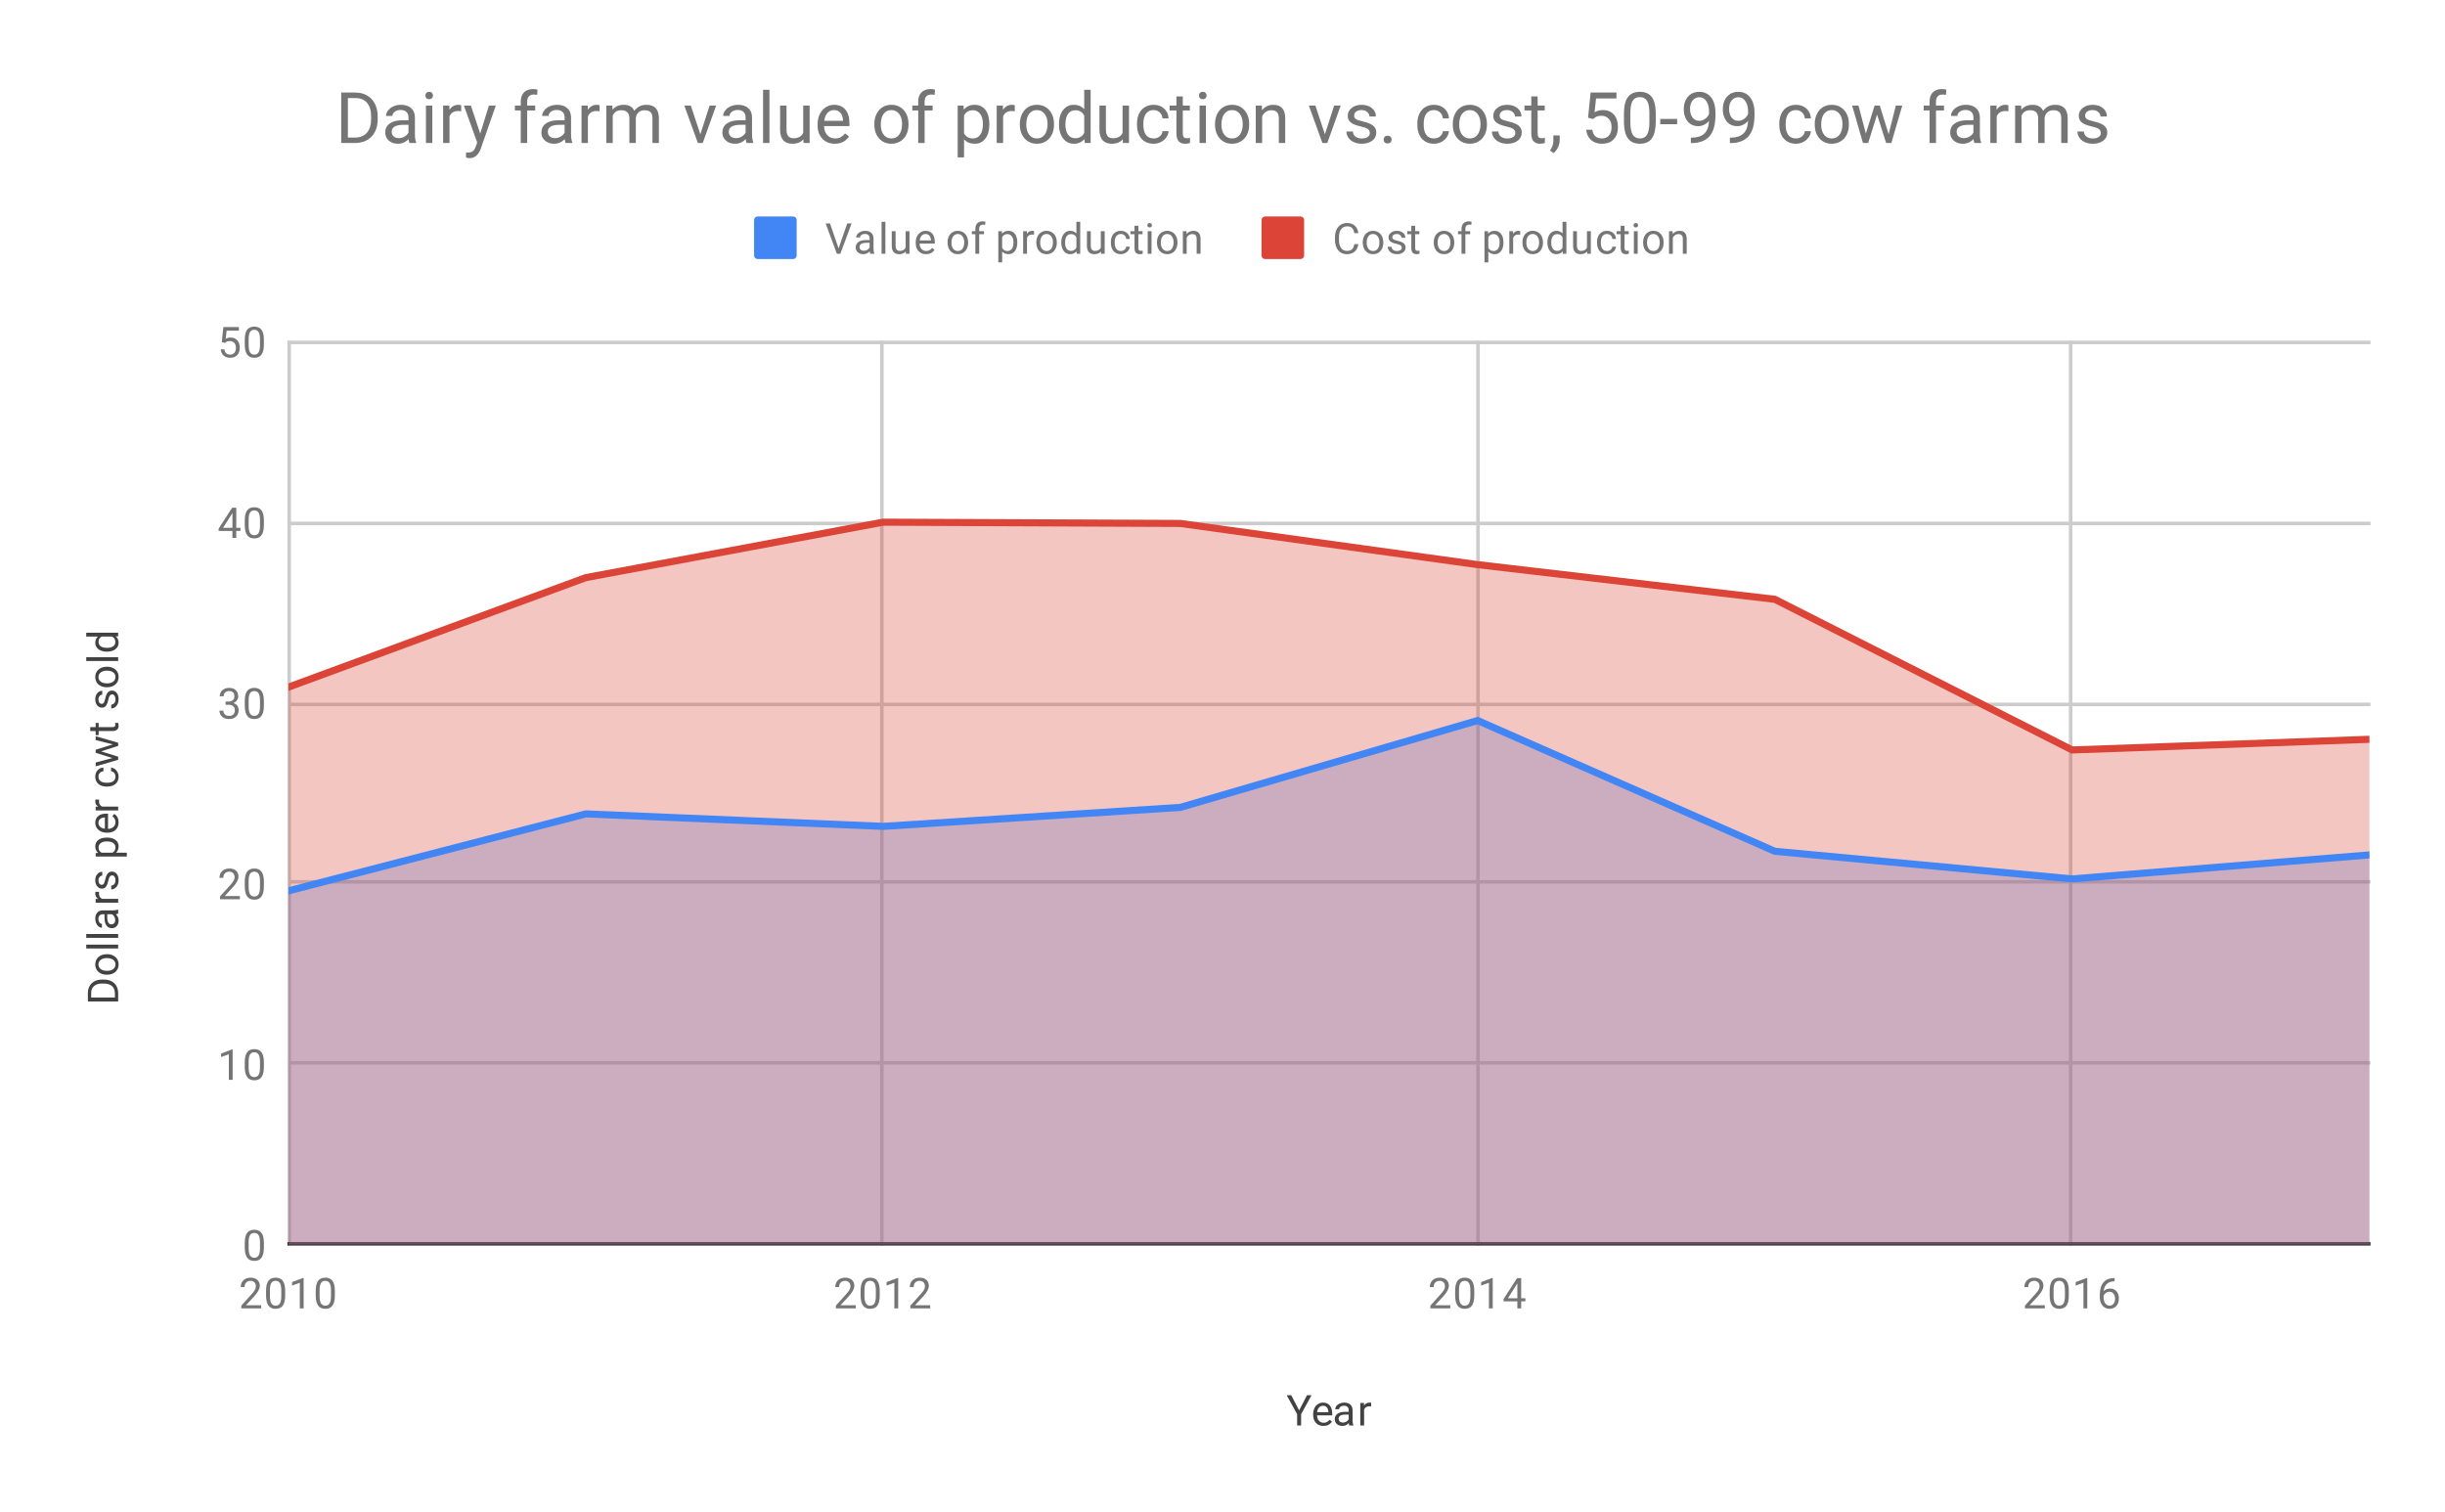 <svg version="1.1" viewBox="0.0 0.0 689.0 426.0" fill="none" stroke="none" stroke-linecap="square" stroke-miterlimit="10" width="689" height="426" xmlns:xlink="http://www.w3.org/1999/xlink" xmlns="http://www.w3.org/2000/svg"><path fill="#ffffff" d="M0 0L689.0 0L689.0 426.0L0 426.0L0 0Z" fill-rule="nonzero"/><path stroke="#cccccc" stroke-width="1.0" stroke-linecap="butt" d="M81.5 96.5L81.5 350.5" fill-rule="nonzero"/><path stroke="#cccccc" stroke-width="1.0" stroke-linecap="butt" d="M248.5 96.5L248.5 350.5" fill-rule="nonzero"/><path stroke="#cccccc" stroke-width="1.0" stroke-linecap="butt" d="M416.5 96.5L416.5 350.5" fill-rule="nonzero"/><path stroke="#cccccc" stroke-width="1.0" stroke-linecap="butt" d="M583.5 96.5L583.5 350.5" fill-rule="nonzero"/><path stroke="#333333" stroke-width="1.0" stroke-linecap="butt" d="M81.5 350.5L667.5 350.5" fill-rule="nonzero"/><path stroke="#cccccc" stroke-width="1.0" stroke-linecap="butt" d="M81.5 299.5L667.5 299.5" fill-rule="nonzero"/><path stroke="#cccccc" stroke-width="1.0" stroke-linecap="butt" d="M81.5 248.5L667.5 248.5" fill-rule="nonzero"/><path stroke="#cccccc" stroke-width="1.0" stroke-linecap="butt" d="M81.5 198.5L667.5 198.5" fill-rule="nonzero"/><path stroke="#cccccc" stroke-width="1.0" stroke-linecap="butt" d="M81.5 147.5L667.5 147.5" fill-rule="nonzero"/><path stroke="#cccccc" stroke-width="1.0" stroke-linecap="butt" d="M81.5 96.5L667.5 96.5" fill-rule="nonzero"/><clipPath id="id_0"><path d="M81.3 96.2L667.7 96.2L667.7 350.7L81.3 350.7L81.3 96.2Z" clip-rule="nonzero"/></clipPath><path fill="#4285f4" fill-opacity="0.302" clip-path="url(#id_0)" d="M667.7 240.909L583.929 247.678L500.157 239.891L416.386 203.039L332.614 227.522L248.843 232.867L165.071 229.354L81.3 251.038L81.3 350.7L165.071 350.7L248.843 350.7L332.614 350.7L416.386 350.7L500.157 350.7L583.929 350.7L667.7 350.7Z" fill-rule="nonzero"/><path fill="#db4437" fill-opacity="0.302" clip-path="url(#id_0)" d="M667.7 208.333L583.929 211.336L500.157 168.885L416.386 159.112L332.614 147.507L248.843 147.151L165.071 162.777L81.3 193.623L81.3 350.7L165.071 350.7L248.843 350.7L332.614 350.7L416.386 350.7L500.157 350.7L583.929 350.7L667.7 350.7Z" fill-rule="nonzero"/><path stroke="#4285f4" stroke-width="2.0" stroke-linecap="butt" clip-path="url(#id_0)" d="M667.7 240.909L583.929 247.678L500.157 239.891L416.386 203.039L332.614 227.522L248.843 232.867L165.071 229.354L81.3 251.038" fill-rule="nonzero"/><path stroke="#db4437" stroke-width="2.0" stroke-linecap="butt" clip-path="url(#id_0)" d="M667.7 208.333L583.929 211.336L500.157 168.885L416.386 159.112L332.614 147.507L248.843 147.151L165.071 162.777L81.3 193.623" fill-rule="nonzero"/><path fill="#000000" fill-opacity="0.0" clip-path="url(#id_0)" d="M670.7 240.909C670.7 242.566 669.357 243.909 667.7 243.909C666.043 243.909 664.7 242.566 664.7 240.909C664.7 239.252 666.043 237.909 667.7 237.909C669.357 237.909 670.7 239.252 670.7 240.909Z" fill-rule="nonzero"/><path fill="#000000" fill-opacity="0.0" clip-path="url(#id_0)" d="M586.929 247.678C586.929 249.335 585.585 250.678 583.929 250.678C582.272 250.678 580.929 249.335 580.929 247.678C580.929 246.022 582.272 244.678 583.929 244.678C585.585 244.678 586.929 246.022 586.929 247.678Z" fill-rule="nonzero"/><path fill="#000000" fill-opacity="0.0" clip-path="url(#id_0)" d="M503.157 239.891C503.157 241.548 501.814 242.891 500.157 242.891C498.5 242.891 497.157 241.548 497.157 239.891C497.157 238.234 498.5 236.891 500.157 236.891C501.814 236.891 503.157 238.234 503.157 239.891Z" fill-rule="nonzero"/><path fill="#000000" fill-opacity="0.0" clip-path="url(#id_0)" d="M419.386 203.039C419.386 204.696 418.043 206.039 416.386 206.039C414.729 206.039 413.386 204.696 413.386 203.039C413.386 201.382 414.729 200.039 416.386 200.039C418.043 200.039 419.386 201.382 419.386 203.039Z" fill-rule="nonzero"/><path fill="#000000" fill-opacity="0.0" clip-path="url(#id_0)" d="M335.614 227.522C335.614 229.179 334.271 230.522 332.614 230.522C330.957 230.522 329.614 229.179 329.614 227.522C329.614 225.865 330.957 224.522 332.614 224.522C334.271 224.522 335.614 225.865 335.614 227.522Z" fill-rule="nonzero"/><path fill="#000000" fill-opacity="0.0" clip-path="url(#id_0)" d="M251.843 232.867C251.843 234.523 250.5 235.867 248.843 235.867C247.186 235.867 245.843 234.523 245.843 232.867C245.843 231.21 247.186 229.867 248.843 229.867C250.5 229.867 251.843 231.21 251.843 232.867Z" fill-rule="nonzero"/><path fill="#000000" fill-opacity="0.0" clip-path="url(#id_0)" d="M168.071 229.354C168.071 231.011 166.728 232.354 165.071 232.354C163.415 232.354 162.071 231.011 162.071 229.354C162.071 227.698 163.415 226.354 165.071 226.354C166.728 226.354 168.071 227.698 168.071 229.354Z" fill-rule="nonzero"/><path fill="#000000" fill-opacity="0.0" clip-path="url(#id_0)" d="M84.3 251.038C84.3 252.695 82.957 254.038 81.3 254.038C79.643 254.038 78.3 252.695 78.3 251.038C78.3 249.381 79.643 248.038 81.3 248.038C82.957 248.038 84.3 249.381 84.3 251.038Z" fill-rule="nonzero"/><path fill="#000000" fill-opacity="0.0" clip-path="url(#id_0)" d="M670.7 208.333C670.7 209.99 669.357 211.333 667.7 211.333C666.043 211.333 664.7 209.99 664.7 208.333C664.7 206.676 666.043 205.333 667.7 205.333C669.357 205.333 670.7 206.676 670.7 208.333Z" fill-rule="nonzero"/><path fill="#000000" fill-opacity="0.0" clip-path="url(#id_0)" d="M586.929 211.336C586.929 212.993 585.585 214.336 583.929 214.336C582.272 214.336 580.929 212.993 580.929 211.336C580.929 209.679 582.272 208.336 583.929 208.336C585.585 208.336 586.929 209.679 586.929 211.336Z" fill-rule="nonzero"/><path fill="#000000" fill-opacity="0.0" clip-path="url(#id_0)" d="M503.157 168.885C503.157 170.542 501.814 171.885 500.157 171.885C498.5 171.885 497.157 170.542 497.157 168.885C497.157 167.228 498.5 165.885 500.157 165.885C501.814 165.885 503.157 167.228 503.157 168.885Z" fill-rule="nonzero"/><path fill="#000000" fill-opacity="0.0" clip-path="url(#id_0)" d="M419.386 159.112C419.386 160.769 418.043 162.112 416.386 162.112C414.729 162.112 413.386 160.769 413.386 159.112C413.386 157.456 414.729 156.112 416.386 156.112C418.043 156.112 419.386 157.456 419.386 159.112Z" fill-rule="nonzero"/><path fill="#000000" fill-opacity="0.0" clip-path="url(#id_0)" d="M335.614 147.507C335.614 149.164 334.271 150.507 332.614 150.507C330.957 150.507 329.614 149.164 329.614 147.507C329.614 145.85 330.957 144.507 332.614 144.507C334.271 144.507 335.614 145.85 335.614 147.507Z" fill-rule="nonzero"/><path fill="#000000" fill-opacity="0.0" clip-path="url(#id_0)" d="M251.843 147.151C251.843 148.808 250.5 150.151 248.843 150.151C247.186 150.151 245.843 148.808 245.843 147.151C245.843 145.494 247.186 144.151 248.843 144.151C250.5 144.151 251.843 145.494 251.843 147.151Z" fill-rule="nonzero"/><path fill="#000000" fill-opacity="0.0" clip-path="url(#id_0)" d="M168.071 162.777C168.071 164.434 166.728 165.777 165.071 165.777C163.415 165.777 162.071 164.434 162.071 162.777C162.071 161.12 163.415 159.777 165.071 159.777C166.728 159.777 168.071 161.12 168.071 162.777Z" fill-rule="nonzero"/><path fill="#000000" fill-opacity="0.0" clip-path="url(#id_0)" d="M84.3 193.623C84.3 195.279 82.957 196.623 81.3 196.623C79.643 196.623 78.3 195.279 78.3 193.623C78.3 191.966 79.643 190.623 81.3 190.623C82.957 190.623 84.3 191.966 84.3 193.623Z" fill-rule="nonzero"/><path fill="#424242" d="M366.094 397.45L368.312 393.169L369.594 393.169L366.656 398.512L366.656 401.7L365.531 401.7L365.531 398.512L362.594 393.169L363.875 393.169L366.094 397.45ZM372.953 401.825Q371.656 401.825 370.844 400.981Q370.047 400.122 370.047 398.7L370.047 398.512Q370.047 397.559 370.406 396.825Q370.766 396.075 371.406 395.669Q372.062 395.247 372.812 395.247Q374.047 395.247 374.734 396.059Q375.422 396.872 375.422 398.387L375.422 398.841L371.125 398.841Q371.156 399.778 371.672 400.356Q372.203 400.934 373.016 400.934Q373.578 400.934 373.969 400.7Q374.375 400.466 374.688 400.075L375.344 400.591Q374.547 401.825 372.953 401.825ZM372.812 396.137Q372.156 396.137 371.703 396.622Q371.266 397.091 371.172 397.95L374.344 397.95L374.344 397.872Q374.297 397.044 373.891 396.591Q373.5 396.137 372.812 396.137ZM380.234 401.7Q380.141 401.512 380.078 401.028Q379.328 401.825 378.281 401.825Q377.344 401.825 376.734 401.294Q376.141 400.762 376.141 399.934Q376.141 398.95 376.891 398.403Q377.641 397.856 379.016 397.856L380.062 397.856L380.062 397.356Q380.062 396.794 379.719 396.466Q379.391 396.122 378.719 396.122Q378.141 396.122 377.75 396.419Q377.359 396.7 377.359 397.122L376.266 397.122Q376.266 396.637 376.594 396.2Q376.938 395.762 377.516 395.512Q378.094 395.247 378.781 395.247Q379.891 395.247 380.5 395.794Q381.125 396.341 381.156 397.294L381.156 400.216Q381.156 401.091 381.375 401.606L381.375 401.7L380.234 401.7ZM378.438 400.872Q378.953 400.872 379.406 400.606Q379.859 400.341 380.062 399.919L380.062 398.622L379.219 398.622Q377.219 398.622 377.219 399.794Q377.219 400.294 377.562 400.591Q377.906 400.872 378.438 400.872ZM386.391 396.325Q386.141 396.294 385.859 396.294Q384.781 396.294 384.406 397.2L384.406 401.7L383.328 401.7L383.328 395.356L384.375 395.356L384.391 396.091Q384.922 395.247 385.906 395.247Q386.219 395.247 386.391 395.325L386.391 396.325Z" fill-rule="nonzero"/><path fill="#424242" d="M33.3 282.216L24.769 282.216L24.769 279.794Q24.769 278.684 25.269 277.841Q25.753 276.981 26.659 276.512Q27.566 276.044 28.753 276.044L29.284 276.044Q30.503 276.044 31.409 276.512Q32.316 276.966 32.8 277.841Q33.284 278.7 33.3 279.841L33.3 282.216ZM25.691 281.091L32.378 281.091L32.378 279.903Q32.378 278.606 31.581 277.887Q30.769 277.153 29.269 277.153L28.769 277.153Q27.316 277.153 26.519 277.841Q25.706 278.512 25.691 279.778L25.691 281.091ZM30.066 274.669Q29.144 274.669 28.394 274.309Q27.644 273.934 27.253 273.278Q26.847 272.622 26.847 271.794Q26.847 270.497 27.738 269.7Q28.628 268.887 30.128 268.887L30.206 268.887Q31.128 268.887 31.863 269.247Q32.597 269.606 33.019 270.262Q33.425 270.919 33.425 271.778Q33.425 273.059 32.534 273.872Q31.628 274.669 30.144 274.669L30.066 274.669ZM30.206 273.575Q31.253 273.575 31.894 273.091Q32.534 272.591 32.534 271.778Q32.534 270.95 31.894 270.466Q31.238 269.981 30.066 269.981Q29.034 269.981 28.394 270.481Q27.738 270.966 27.738 271.794Q27.738 272.591 28.378 273.091Q29.003 273.575 30.206 273.575ZM33.3 266.2L33.3 267.278L24.3 267.278L24.3 266.2L33.3 266.2ZM33.3 263.2L33.3 264.278L24.3 264.278L24.3 263.2L33.3 263.2ZM33.3 257.466Q33.113 257.559 32.628 257.622Q33.425 258.372 33.425 259.419Q33.425 260.356 32.894 260.966Q32.363 261.559 31.534 261.559Q30.55 261.559 30.003 260.809Q29.456 260.059 29.456 258.684L29.456 257.637L28.956 257.637Q28.394 257.637 28.066 257.981Q27.722 258.309 27.722 258.981Q27.722 259.559 28.019 259.95Q28.3 260.341 28.722 260.341L28.722 261.434Q28.238 261.434 27.8 261.106Q27.363 260.762 27.113 260.184Q26.847 259.606 26.847 258.919Q26.847 257.809 27.394 257.2Q27.941 256.575 28.894 256.544L31.816 256.544Q32.691 256.544 33.206 256.325L33.3 256.325L33.3 257.466ZM32.472 259.262Q32.472 258.747 32.206 258.294Q31.941 257.841 31.519 257.637L30.222 257.637L30.222 258.481Q30.222 260.481 31.394 260.481Q31.894 260.481 32.191 260.137Q32.472 259.794 32.472 259.262ZM27.925 251.309Q27.894 251.559 27.894 251.841Q27.894 252.919 28.8 253.294L33.3 253.294L33.3 254.372L26.956 254.372L26.956 253.325L27.691 253.309Q26.847 252.778 26.847 251.794Q26.847 251.481 26.925 251.309L27.925 251.309ZM31.613 246.684Q31.175 246.684 30.941 247.028Q30.691 247.356 30.519 248.184Q30.347 248.997 30.097 249.481Q29.847 249.966 29.519 250.2Q29.175 250.419 28.706 250.419Q27.925 250.419 27.394 249.762Q26.847 249.106 26.847 248.075Q26.847 246.997 27.409 246.341Q27.956 245.669 28.816 245.669L28.816 246.747Q28.378 246.747 28.066 247.137Q27.738 247.512 27.738 248.075Q27.738 248.669 28.003 249.012Q28.253 249.341 28.659 249.341Q29.05 249.341 29.253 249.028Q29.456 248.716 29.644 247.903Q29.816 247.091 30.066 246.591Q30.316 246.091 30.675 245.856Q31.034 245.606 31.534 245.606Q32.394 245.606 32.909 246.294Q33.425 246.966 33.425 248.044Q33.425 248.809 33.159 249.403Q32.878 249.981 32.394 250.309Q31.909 250.637 31.347 250.637L31.347 249.559Q31.894 249.528 32.222 249.122Q32.534 248.716 32.534 248.044Q32.534 247.434 32.284 247.059Q32.034 246.684 31.613 246.684ZM30.206 236.028Q31.644 236.028 32.534 236.684Q33.425 237.341 33.425 238.481Q33.425 239.637 32.691 240.294L35.738 240.294L35.738 241.372L26.956 241.372L26.956 240.387L27.659 240.341Q26.847 239.669 26.847 238.497Q26.847 237.356 27.706 236.7Q28.566 236.028 30.097 236.028L30.206 236.028ZM30.081 237.106Q29.003 237.106 28.394 237.575Q27.769 238.028 27.769 238.825Q27.769 239.809 28.628 240.294L31.659 240.294Q32.534 239.809 32.534 238.809Q32.534 238.028 31.925 237.575Q31.3 237.106 30.081 237.106ZM33.425 231.747Q33.425 233.044 32.581 233.856Q31.722 234.653 30.3 234.653L30.113 234.653Q29.159 234.653 28.425 234.294Q27.675 233.934 27.269 233.294Q26.847 232.637 26.847 231.887Q26.847 230.653 27.659 229.966Q28.472 229.278 29.988 229.278L30.441 229.278L30.441 233.575Q31.378 233.544 31.956 233.028Q32.534 232.497 32.534 231.684Q32.534 231.122 32.3 230.731Q32.066 230.325 31.675 230.012L32.191 229.356Q33.425 230.153 33.425 231.747ZM27.738 231.887Q27.738 232.544 28.222 232.997Q28.691 233.434 29.55 233.528L29.55 230.356L29.472 230.356Q28.644 230.403 28.191 230.809Q27.738 231.2 27.738 231.887ZM27.925 225.309Q27.894 225.559 27.894 225.841Q27.894 226.919 28.8 227.294L33.3 227.294L33.3 228.372L26.956 228.372L26.956 227.325L27.691 227.309Q26.847 226.778 26.847 225.794Q26.847 225.481 26.925 225.309L27.925 225.309ZM32.534 218.841Q32.534 218.262 32.191 217.825Q31.831 217.387 31.3 217.341L31.3 216.309Q31.847 216.341 32.347 216.7Q32.831 217.044 33.128 217.622Q33.425 218.184 33.425 218.841Q33.425 220.137 32.566 220.903Q31.691 221.653 30.191 221.653L30.003 221.653Q29.081 221.653 28.363 221.325Q27.644 220.981 27.253 220.356Q26.847 219.716 26.847 218.841Q26.847 217.778 27.488 217.075Q28.113 216.356 29.144 216.309L29.144 217.341Q28.519 217.387 28.128 217.809Q27.738 218.231 27.738 218.841Q27.738 219.669 28.331 220.122Q28.925 220.575 30.05 220.575L30.253 220.575Q31.347 220.575 31.941 220.122Q32.534 219.669 32.534 218.841ZM31.8 209.762L26.956 208.544L26.956 207.466L33.3 209.309L33.3 210.184L28.488 211.731L33.3 213.231L33.3 214.106L26.956 215.95L26.956 214.872L31.706 213.622L26.956 212.137L26.956 211.278L31.8 209.762ZM25.425 204.903L26.956 204.903L26.956 203.731L27.8 203.731L27.8 204.903L31.722 204.903Q32.113 204.903 32.3 204.747Q32.488 204.591 32.488 204.216Q32.488 204.028 32.425 203.7L33.3 203.7Q33.425 204.122 33.425 204.528Q33.425 205.247 32.988 205.622Q32.534 205.997 31.722 205.997L27.8 205.997L27.8 207.153L26.956 207.153L26.956 205.997L25.425 205.997L25.425 204.903ZM31.613 195.684Q31.175 195.684 30.941 196.028Q30.691 196.356 30.519 197.184Q30.347 197.997 30.097 198.481Q29.847 198.966 29.519 199.2Q29.175 199.419 28.706 199.419Q27.925 199.419 27.394 198.762Q26.847 198.106 26.847 197.075Q26.847 195.997 27.409 195.341Q27.956 194.669 28.816 194.669L28.816 195.747Q28.378 195.747 28.066 196.137Q27.738 196.512 27.738 197.075Q27.738 197.669 28.003 198.012Q28.253 198.341 28.659 198.341Q29.05 198.341 29.253 198.028Q29.456 197.716 29.644 196.903Q29.816 196.091 30.066 195.591Q30.316 195.091 30.675 194.856Q31.034 194.606 31.534 194.606Q32.394 194.606 32.909 195.294Q33.425 195.966 33.425 197.044Q33.425 197.809 33.159 198.403Q32.878 198.981 32.394 199.309Q31.909 199.637 31.347 199.637L31.347 198.559Q31.894 198.528 32.222 198.122Q32.534 197.716 32.534 197.044Q32.534 196.434 32.284 196.059Q32.034 195.684 31.613 195.684ZM30.066 193.669Q29.144 193.669 28.394 193.309Q27.644 192.934 27.253 192.278Q26.847 191.622 26.847 190.794Q26.847 189.497 27.738 188.7Q28.628 187.887 30.128 187.887L30.206 187.887Q31.128 187.887 31.863 188.247Q32.597 188.606 33.019 189.262Q33.425 189.919 33.425 190.778Q33.425 192.059 32.534 192.872Q31.628 193.669 30.144 193.669L30.066 193.669ZM30.206 192.575Q31.253 192.575 31.894 192.091Q32.534 191.591 32.534 190.778Q32.534 189.95 31.894 189.466Q31.238 188.981 30.066 188.981Q29.034 188.981 28.394 189.481Q27.738 189.966 27.738 190.794Q27.738 191.591 28.378 192.091Q29.003 192.575 30.206 192.575ZM33.3 185.2L33.3 186.278L24.3 186.278L24.3 185.2L33.3 185.2ZM30.081 183.637Q28.613 183.637 27.738 182.95Q26.847 182.262 26.847 181.137Q26.847 180.028 27.597 179.372L24.3 179.372L24.3 178.294L33.3 178.294L33.3 179.294L32.613 179.341Q33.425 179.997 33.425 181.153Q33.425 182.247 32.519 182.95Q31.613 183.637 30.159 183.637L30.081 183.637ZM30.206 182.559Q31.284 182.559 31.894 182.122Q32.503 181.669 32.503 180.887Q32.503 179.856 31.566 179.372L28.659 179.372Q27.769 179.856 27.769 180.872Q27.769 181.669 28.378 182.122Q28.988 182.559 30.206 182.559Z" fill-rule="nonzero"/><path fill="#757575" d="M74.362 351.559Q74.362 353.466 73.706 354.403Q73.066 355.325 71.675 355.325Q70.316 355.325 69.659 354.419Q69.003 353.512 68.972 351.7L68.972 350.262Q68.972 348.372 69.612 347.466Q70.269 346.544 71.659 346.544Q73.034 346.544 73.691 347.434Q74.347 348.309 74.362 350.153L74.362 351.559ZM73.269 350.075Q73.269 348.7 72.878 348.075Q72.503 347.434 71.659 347.434Q70.831 347.434 70.441 348.075Q70.066 348.7 70.066 349.997L70.066 351.731Q70.066 353.106 70.456 353.778Q70.862 354.434 71.675 354.434Q72.472 354.434 72.862 353.809Q73.253 353.184 73.269 351.856L73.269 350.075Z" fill-rule="nonzero"/><path fill="#757575" d="M65.566 304.3L64.487 304.3L64.487 297.081L62.3 297.878L62.3 296.894L65.409 295.722L65.566 295.722L65.566 304.3ZM74.362 300.659Q74.362 302.566 73.706 303.503Q73.066 304.425 71.675 304.425Q70.316 304.425 69.659 303.519Q69.003 302.613 68.972 300.8L68.972 299.363Q68.972 297.472 69.612 296.566Q70.269 295.644 71.659 295.644Q73.034 295.644 73.691 296.534Q74.347 297.409 74.362 299.253L74.362 300.659ZM73.269 299.175Q73.269 297.8 72.878 297.175Q72.503 296.534 71.659 296.534Q70.831 296.534 70.441 297.175Q70.066 297.8 70.066 299.097L70.066 300.831Q70.066 302.206 70.456 302.878Q70.862 303.534 71.675 303.534Q72.472 303.534 72.862 302.909Q73.253 302.284 73.269 300.956L73.269 299.175Z" fill-rule="nonzero"/><path fill="#757575" d="M67.597 253.4L62.003 253.4L62.003 252.619L64.956 249.338Q65.612 248.588 65.862 248.134Q66.112 247.666 66.112 247.166Q66.112 246.494 65.706 246.072Q65.316 245.634 64.628 245.634Q63.831 245.634 63.378 246.103Q62.925 246.556 62.925 247.384L61.847 247.384Q61.847 246.197 62.597 245.478Q63.362 244.744 64.628 244.744Q65.831 244.744 66.519 245.369Q67.206 245.994 67.206 247.041Q67.206 248.291 65.597 250.041L63.316 252.509L67.597 252.509L67.597 253.4ZM74.362 249.759Q74.362 251.666 73.706 252.603Q73.066 253.525 71.675 253.525Q70.316 253.525 69.659 252.619Q69.003 251.713 68.972 249.9L68.972 248.463Q68.972 246.572 69.612 245.666Q70.269 244.744 71.659 244.744Q73.034 244.744 73.691 245.634Q74.347 246.509 74.362 248.353L74.362 249.759ZM73.269 248.275Q73.269 246.9 72.878 246.275Q72.503 245.634 71.659 245.634Q70.831 245.634 70.441 246.275Q70.066 246.9 70.066 248.197L70.066 249.931Q70.066 251.306 70.456 251.978Q70.862 252.634 71.675 252.634Q72.472 252.634 72.862 252.009Q73.253 251.384 73.269 250.056L73.269 248.275Z" fill-rule="nonzero"/><path fill="#757575" d="M63.581 197.703L64.394 197.703Q65.175 197.688 65.612 197.297Q66.05 196.906 66.05 196.234Q66.05 194.734 64.55 194.734Q63.847 194.734 63.425 195.141Q63.019 195.547 63.019 196.203L61.925 196.203Q61.925 195.188 62.659 194.516Q63.409 193.844 64.55 193.844Q65.753 193.844 66.441 194.484Q67.128 195.125 67.128 196.266Q67.128 196.828 66.769 197.344Q66.409 197.859 65.784 198.125Q66.487 198.344 66.862 198.859Q67.253 199.375 67.253 200.125Q67.253 201.266 66.503 201.953Q65.753 202.625 64.55 202.625Q63.362 202.625 62.597 201.969Q61.847 201.312 61.847 200.25L62.941 200.25Q62.941 200.922 63.378 201.328Q63.816 201.734 64.566 201.734Q65.347 201.734 65.753 201.328Q66.175 200.906 66.175 200.141Q66.175 199.406 65.722 199.016Q65.269 198.609 64.394 198.594L63.581 198.594L63.581 197.703ZM74.362 198.859Q74.362 200.766 73.706 201.703Q73.066 202.625 71.675 202.625Q70.316 202.625 69.659 201.719Q69.003 200.812 68.972 199.0L68.972 197.562Q68.972 195.672 69.612 194.766Q70.269 193.844 71.659 193.844Q73.034 193.844 73.691 194.734Q74.347 195.609 74.362 197.453L74.362 198.859ZM73.269 197.375Q73.269 196.0 72.878 195.375Q72.503 194.734 71.659 194.734Q70.831 194.734 70.441 195.375Q70.066 196.0 70.066 197.297L70.066 199.031Q70.066 200.406 70.456 201.078Q70.862 201.734 71.675 201.734Q72.472 201.734 72.862 201.109Q73.253 200.484 73.269 199.156L73.269 197.375Z" fill-rule="nonzero"/><path fill="#757575" d="M66.581 148.741L67.769 148.741L67.769 149.616L66.581 149.616L66.581 151.6L65.503 151.6L65.503 149.616L61.612 149.616L61.612 148.975L65.425 143.069L66.581 143.069L66.581 148.741ZM62.847 148.741L65.503 148.741L65.503 144.553L65.362 144.787L62.847 148.741ZM74.362 147.959Q74.362 149.866 73.706 150.803Q73.066 151.725 71.675 151.725Q70.316 151.725 69.659 150.819Q69.003 149.912 68.972 148.1L68.972 146.662Q68.972 144.772 69.612 143.866Q70.269 142.944 71.659 142.944Q73.034 142.944 73.691 143.834Q74.347 144.709 74.362 146.553L74.362 147.959ZM73.269 146.475Q73.269 145.1 72.878 144.475Q72.503 143.834 71.659 143.834Q70.831 143.834 70.441 144.475Q70.066 145.1 70.066 146.397L70.066 148.131Q70.066 149.506 70.456 150.178Q70.862 150.834 71.675 150.834Q72.472 150.834 72.862 150.209Q73.253 149.584 73.269 148.256L73.269 146.475Z" fill-rule="nonzero"/><path fill="#757575" d="M62.503 96.419L62.941 92.169L67.316 92.169L67.316 93.169L63.862 93.169L63.597 95.497Q64.237 95.122 65.034 95.122Q66.191 95.122 66.878 95.903Q67.566 96.669 67.566 97.981Q67.566 99.294 66.847 100.059Q66.144 100.825 64.862 100.825Q63.737 100.825 63.019 100.2Q62.3 99.559 62.206 98.45L63.222 98.45Q63.331 99.184 63.753 99.559Q64.175 99.934 64.862 99.934Q65.612 99.934 66.05 99.419Q66.487 98.903 66.487 97.997Q66.487 97.138 66.019 96.622Q65.55 96.106 64.769 96.106Q64.066 96.106 63.659 96.403L63.378 96.638L62.503 96.419ZM74.362 97.059Q74.362 98.966 73.706 99.903Q73.066 100.825 71.675 100.825Q70.316 100.825 69.659 99.919Q69.003 99.013 68.972 97.2L68.972 95.763Q68.972 93.872 69.612 92.966Q70.269 92.044 71.659 92.044Q73.034 92.044 73.691 92.934Q74.347 93.809 74.362 95.653L74.362 97.059ZM73.269 95.575Q73.269 94.2 72.878 93.575Q72.503 92.934 71.659 92.934Q70.831 92.934 70.441 93.575Q70.066 94.2 70.066 95.497L70.066 97.231Q70.066 98.606 70.456 99.278Q70.862 99.934 71.675 99.934Q72.472 99.934 72.862 99.309Q73.253 98.684 73.269 97.356L73.269 95.575Z" fill-rule="nonzero"/><path fill="#757575" d="M73.597 368.7L68.003 368.7L68.003 367.919L70.956 364.637Q71.612 363.887 71.862 363.434Q72.112 362.966 72.112 362.466Q72.112 361.794 71.706 361.372Q71.316 360.934 70.628 360.934Q69.831 360.934 69.378 361.403Q68.925 361.856 68.925 362.684L67.847 362.684Q67.847 361.497 68.597 360.778Q69.362 360.044 70.628 360.044Q71.831 360.044 72.519 360.669Q73.206 361.294 73.206 362.341Q73.206 363.591 71.597 365.341L69.316 367.809L73.597 367.809L73.597 368.7ZM80.362 365.059Q80.362 366.966 79.706 367.903Q79.066 368.825 77.675 368.825Q76.316 368.825 75.659 367.919Q75.003 367.012 74.972 365.2L74.972 363.762Q74.972 361.872 75.612 360.966Q76.269 360.044 77.659 360.044Q79.034 360.044 79.691 360.934Q80.347 361.809 80.362 363.653L80.362 365.059ZM79.269 363.575Q79.269 362.2 78.878 361.575Q78.503 360.934 77.659 360.934Q76.831 360.934 76.441 361.575Q76.066 362.2 76.066 363.497L76.066 365.231Q76.066 366.606 76.456 367.278Q76.862 367.934 77.675 367.934Q78.472 367.934 78.862 367.309Q79.253 366.684 79.269 365.356L79.269 363.575ZM85.566 368.7L84.487 368.7L84.487 361.481L82.3 362.278L82.3 361.294L85.409 360.122L85.566 360.122L85.566 368.7ZM94.362 365.059Q94.362 366.966 93.706 367.903Q93.066 368.825 91.675 368.825Q90.316 368.825 89.659 367.919Q89.003 367.012 88.972 365.2L88.972 363.762Q88.972 361.872 89.612 360.966Q90.269 360.044 91.659 360.044Q93.034 360.044 93.691 360.934Q94.347 361.809 94.362 363.653L94.362 365.059ZM93.269 363.575Q93.269 362.2 92.878 361.575Q92.503 360.934 91.659 360.934Q90.831 360.934 90.441 361.575Q90.066 362.2 90.066 363.497L90.066 365.231Q90.066 366.606 90.456 367.278Q90.862 367.934 91.675 367.934Q92.472 367.934 92.862 367.309Q93.253 366.684 93.269 365.356L93.269 363.575Z" fill-rule="nonzero"/><path fill="#757575" d="M241.14 368.7L235.546 368.7L235.546 367.919L238.499 364.637Q239.155 363.887 239.405 363.434Q239.655 362.966 239.655 362.466Q239.655 361.794 239.249 361.372Q238.858 360.934 238.171 360.934Q237.374 360.934 236.921 361.403Q236.468 361.856 236.468 362.684L235.39 362.684Q235.39 361.497 236.14 360.778Q236.905 360.044 238.171 360.044Q239.374 360.044 240.062 360.669Q240.749 361.294 240.749 362.341Q240.749 363.591 239.14 365.341L236.858 367.809L241.14 367.809L241.14 368.7ZM247.905 365.059Q247.905 366.966 247.249 367.903Q246.608 368.825 245.218 368.825Q243.858 368.825 243.202 367.919Q242.546 367.012 242.515 365.2L242.515 363.762Q242.515 361.872 243.155 360.966Q243.812 360.044 245.202 360.044Q246.577 360.044 247.233 360.934Q247.89 361.809 247.905 363.653L247.905 365.059ZM246.812 363.575Q246.812 362.2 246.421 361.575Q246.046 360.934 245.202 360.934Q244.374 360.934 243.983 361.575Q243.608 362.2 243.608 363.497L243.608 365.231Q243.608 366.606 243.999 367.278Q244.405 367.934 245.218 367.934Q246.015 367.934 246.405 367.309Q246.796 366.684 246.812 365.356L246.812 363.575ZM253.108 368.7L252.03 368.7L252.03 361.481L249.843 362.278L249.843 361.294L252.952 360.122L253.108 360.122L253.108 368.7ZM262.14 368.7L256.546 368.7L256.546 367.919L259.499 364.637Q260.155 363.887 260.405 363.434Q260.655 362.966 260.655 362.466Q260.655 361.794 260.249 361.372Q259.858 360.934 259.171 360.934Q258.374 360.934 257.921 361.403Q257.468 361.856 257.468 362.684L256.39 362.684Q256.39 361.497 257.14 360.778Q257.905 360.044 259.171 360.044Q260.374 360.044 261.062 360.669Q261.749 361.294 261.749 362.341Q261.749 363.591 260.14 365.341L257.858 367.809L262.14 367.809L262.14 368.7Z" fill-rule="nonzero"/><path fill="#757575" d="M408.683 368.7L403.089 368.7L403.089 367.919L406.042 364.637Q406.698 363.887 406.948 363.434Q407.198 362.966 407.198 362.466Q407.198 361.794 406.792 361.372Q406.401 360.934 405.714 360.934Q404.917 360.934 404.464 361.403Q404.011 361.856 404.011 362.684L402.933 362.684Q402.933 361.497 403.683 360.778Q404.448 360.044 405.714 360.044Q406.917 360.044 407.604 360.669Q408.292 361.294 408.292 362.341Q408.292 363.591 406.683 365.341L404.401 367.809L408.683 367.809L408.683 368.7ZM415.448 365.059Q415.448 366.966 414.792 367.903Q414.151 368.825 412.761 368.825Q411.401 368.825 410.745 367.919Q410.089 367.012 410.058 365.2L410.058 363.762Q410.058 361.872 410.698 360.966Q411.354 360.044 412.745 360.044Q414.12 360.044 414.776 360.934Q415.433 361.809 415.448 363.653L415.448 365.059ZM414.354 363.575Q414.354 362.2 413.964 361.575Q413.589 360.934 412.745 360.934Q411.917 360.934 411.526 361.575Q411.151 362.2 411.151 363.497L411.151 365.231Q411.151 366.606 411.542 367.278Q411.948 367.934 412.761 367.934Q413.558 367.934 413.948 367.309Q414.339 366.684 414.354 365.356L414.354 363.575ZM420.651 368.7L419.573 368.7L419.573 361.481L417.386 362.278L417.386 361.294L420.495 360.122L420.651 360.122L420.651 368.7ZM428.667 365.841L429.854 365.841L429.854 366.716L428.667 366.716L428.667 368.7L427.589 368.7L427.589 366.716L423.698 366.716L423.698 366.075L427.511 360.169L428.667 360.169L428.667 365.841ZM424.933 365.841L427.589 365.841L427.589 361.653L427.448 361.887L424.933 365.841Z" fill-rule="nonzero"/><path fill="#757575" d="M576.225 368.7L570.632 368.7L570.632 367.919L573.585 364.637Q574.241 363.887 574.491 363.434Q574.741 362.966 574.741 362.466Q574.741 361.794 574.335 361.372Q573.944 360.934 573.257 360.934Q572.46 360.934 572.007 361.403Q571.554 361.856 571.554 362.684L570.475 362.684Q570.475 361.497 571.225 360.778Q571.991 360.044 573.257 360.044Q574.46 360.044 575.147 360.669Q575.835 361.294 575.835 362.341Q575.835 363.591 574.225 365.341L571.944 367.809L576.225 367.809L576.225 368.7ZM582.991 365.059Q582.991 366.966 582.335 367.903Q581.694 368.825 580.304 368.825Q578.944 368.825 578.288 367.919Q577.632 367.012 577.6 365.2L577.6 363.762Q577.6 361.872 578.241 360.966Q578.897 360.044 580.288 360.044Q581.663 360.044 582.319 360.934Q582.975 361.809 582.991 363.653L582.991 365.059ZM581.897 363.575Q581.897 362.2 581.507 361.575Q581.132 360.934 580.288 360.934Q579.46 360.934 579.069 361.575Q578.694 362.2 578.694 363.497L578.694 365.231Q578.694 366.606 579.085 367.278Q579.491 367.934 580.304 367.934Q581.1 367.934 581.491 367.309Q581.882 366.684 581.897 365.356L581.897 363.575ZM588.194 368.7L587.116 368.7L587.116 361.481L584.929 362.278L584.929 361.294L588.038 360.122L588.194 360.122L588.194 368.7ZM595.897 360.169L595.897 361.075L595.694 361.075Q594.429 361.106 593.679 361.841Q592.929 362.559 592.804 363.872Q593.491 363.106 594.647 363.106Q595.757 363.106 596.429 363.887Q597.1 364.669 597.1 365.919Q597.1 367.231 596.382 368.028Q595.663 368.825 594.444 368.825Q593.225 368.825 592.46 367.887Q591.71 366.934 591.71 365.45L591.71 365.044Q591.71 362.684 592.71 361.434Q593.71 360.184 595.694 360.169L595.897 360.169ZM594.475 364.012Q593.913 364.012 593.444 364.341Q592.975 364.669 592.788 365.184L592.788 365.575Q592.788 366.637 593.257 367.278Q593.741 367.919 594.444 367.919Q595.179 367.919 595.6 367.387Q596.022 366.841 596.022 365.966Q596.022 365.091 595.6 364.559Q595.179 364.012 594.475 364.012Z" fill-rule="nonzero"/><path fill="#4285f4" d="M212.5 62.0C212.5 61.448 212.948 61.0 213.5 61.0L223.5 61.0C224.052 61.0 224.5 61.448 224.5 62.0L224.5 72.0C224.5 72.552 224.052 73.0 223.5 73.0L213.5 73.0C212.948 73.0 212.5 72.552 212.5 72.0Z" fill-rule="nonzero"/><path fill="#757575" d="M236.312 70.0L238.75 62.969L239.984 62.969L236.812 71.5L235.828 71.5L232.672 62.969L233.891 62.969L236.312 70.0ZM245.234 71.5Q245.141 71.312 245.078 70.828Q244.328 71.625 243.281 71.625Q242.344 71.625 241.734 71.094Q241.141 70.562 241.141 69.734Q241.141 68.75 241.891 68.203Q242.641 67.656 244.016 67.656L245.062 67.656L245.062 67.156Q245.062 66.594 244.719 66.266Q244.391 65.922 243.719 65.922Q243.141 65.922 242.75 66.219Q242.359 66.5 242.359 66.922L241.266 66.922Q241.266 66.438 241.594 66.0Q241.938 65.562 242.516 65.312Q243.094 65.047 243.781 65.047Q244.891 65.047 245.5 65.594Q246.125 66.141 246.156 67.094L246.156 70.016Q246.156 70.891 246.375 71.406L246.375 71.5L245.234 71.5ZM243.438 70.672Q243.953 70.672 244.406 70.406Q244.859 70.141 245.062 69.719L245.062 68.422L244.219 68.422Q242.219 68.422 242.219 69.594Q242.219 70.094 242.562 70.391Q242.906 70.672 243.438 70.672ZM249.5 71.5L248.422 71.5L248.422 62.5L249.5 62.5L249.5 71.5ZM255.234 70.875Q254.609 71.625 253.375 71.625Q252.359 71.625 251.828 71.031Q251.297 70.438 251.297 69.281L251.297 65.156L252.375 65.156L252.375 69.25Q252.375 70.703 253.547 70.703Q254.797 70.703 255.203 69.766L255.203 65.156L256.297 65.156L256.297 71.5L255.266 71.5L255.234 70.875ZM260.953 71.625Q259.656 71.625 258.844 70.781Q258.047 69.922 258.047 68.5L258.047 68.312Q258.047 67.359 258.406 66.625Q258.766 65.875 259.406 65.469Q260.062 65.047 260.812 65.047Q262.047 65.047 262.734 65.859Q263.422 66.672 263.422 68.188L263.422 68.641L259.125 68.641Q259.156 69.578 259.672 70.156Q260.203 70.734 261.016 70.734Q261.578 70.734 261.969 70.5Q262.375 70.266 262.688 69.875L263.344 70.391Q262.547 71.625 260.953 71.625ZM260.812 65.938Q260.156 65.938 259.703 66.422Q259.266 66.891 259.172 67.75L262.344 67.75L262.344 67.672Q262.297 66.844 261.891 66.391Q261.5 65.938 260.812 65.938ZM267.031 68.266Q267.031 67.344 267.391 66.594Q267.766 65.844 268.422 65.453Q269.078 65.047 269.906 65.047Q271.203 65.047 272.0 65.938Q272.812 66.828 272.812 68.328L272.812 68.406Q272.812 69.328 272.453 70.062Q272.094 70.797 271.438 71.219Q270.781 71.625 269.922 71.625Q268.641 71.625 267.828 70.734Q267.031 69.828 267.031 68.344L267.031 68.266ZM268.125 68.406Q268.125 69.453 268.609 70.094Q269.109 70.734 269.922 70.734Q270.75 70.734 271.234 70.094Q271.719 69.438 271.719 68.266Q271.719 67.234 271.219 66.594Q270.734 65.938 269.906 65.938Q269.109 65.938 268.609 66.578Q268.125 67.203 268.125 68.406ZM274.859 71.5L274.859 66.0L273.859 66.0L273.859 65.156L274.859 65.156L274.859 64.516Q274.859 63.484 275.391 62.938Q275.938 62.375 276.938 62.375Q277.312 62.375 277.688 62.469L277.625 63.359Q277.344 63.297 277.047 63.297Q276.516 63.297 276.219 63.609Q275.938 63.922 275.938 64.484L275.938 65.156L277.297 65.156L277.297 66.0L275.938 66.0L275.938 71.5L274.859 71.5ZM286.672 68.406Q286.672 69.844 286.016 70.734Q285.359 71.625 284.219 71.625Q283.062 71.625 282.406 70.891L282.406 73.938L281.328 73.938L281.328 65.156L282.312 65.156L282.359 65.859Q283.031 65.047 284.203 65.047Q285.344 65.047 286.0 65.906Q286.672 66.766 286.672 68.297L286.672 68.406ZM285.594 68.281Q285.594 67.203 285.125 66.594Q284.672 65.969 283.875 65.969Q282.891 65.969 282.406 66.828L282.406 69.859Q282.891 70.734 283.891 70.734Q284.672 70.734 285.125 70.125Q285.594 69.5 285.594 68.281ZM291.391 66.125Q291.141 66.094 290.859 66.094Q289.781 66.094 289.406 67.0L289.406 71.5L288.328 71.5L288.328 65.156L289.375 65.156L289.391 65.891Q289.922 65.047 290.906 65.047Q291.219 65.047 291.391 65.125L291.391 66.125ZM292.031 68.266Q292.031 67.344 292.391 66.594Q292.766 65.844 293.422 65.453Q294.078 65.047 294.906 65.047Q296.203 65.047 297.0 65.938Q297.812 66.828 297.812 68.328L297.812 68.406Q297.812 69.328 297.453 70.062Q297.094 70.797 296.438 71.219Q295.781 71.625 294.922 71.625Q293.641 71.625 292.828 70.734Q292.031 69.828 292.031 68.344L292.031 68.266ZM293.125 68.406Q293.125 69.453 293.609 70.094Q294.109 70.734 294.922 70.734Q295.75 70.734 296.234 70.094Q296.719 69.438 296.719 68.266Q296.719 67.234 296.219 66.594Q295.734 65.938 294.906 65.938Q294.109 65.938 293.609 66.578Q293.125 67.203 293.125 68.406ZM299.062 68.281Q299.062 66.812 299.75 65.938Q300.438 65.047 301.562 65.047Q302.672 65.047 303.328 65.797L303.328 62.5L304.406 62.5L304.406 71.5L303.406 71.5L303.359 70.812Q302.703 71.625 301.547 71.625Q300.453 71.625 299.75 70.719Q299.062 69.812 299.062 68.359L299.062 68.281ZM300.141 68.406Q300.141 69.484 300.578 70.094Q301.031 70.703 301.812 70.703Q302.844 70.703 303.328 69.766L303.328 66.859Q302.844 65.969 301.828 65.969Q301.031 65.969 300.578 66.578Q300.141 67.188 300.141 68.406ZM310.234 70.875Q309.609 71.625 308.375 71.625Q307.359 71.625 306.828 71.031Q306.297 70.438 306.297 69.281L306.297 65.156L307.375 65.156L307.375 69.25Q307.375 70.703 308.547 70.703Q309.797 70.703 310.203 69.766L310.203 65.156L311.297 65.156L311.297 71.5L310.266 71.5L310.234 70.875ZM315.859 70.734Q316.438 70.734 316.875 70.391Q317.312 70.031 317.359 69.5L318.391 69.5Q318.359 70.047 318.0 70.547Q317.656 71.031 317.078 71.328Q316.516 71.625 315.859 71.625Q314.562 71.625 313.797 70.766Q313.047 69.891 313.047 68.391L313.047 68.203Q313.047 67.281 313.375 66.562Q313.719 65.844 314.344 65.453Q314.984 65.047 315.859 65.047Q316.922 65.047 317.625 65.688Q318.344 66.312 318.391 67.344L317.359 67.344Q317.312 66.719 316.891 66.328Q316.469 65.938 315.859 65.938Q315.031 65.938 314.578 66.531Q314.125 67.125 314.125 68.25L314.125 68.453Q314.125 69.547 314.578 70.141Q315.031 70.734 315.859 70.734ZM320.797 63.625L320.797 65.156L321.969 65.156L321.969 66.0L320.797 66.0L320.797 69.922Q320.797 70.312 320.953 70.5Q321.109 70.688 321.484 70.688Q321.672 70.688 322.0 70.625L322.0 71.5Q321.578 71.625 321.172 71.625Q320.453 71.625 320.078 71.188Q319.703 70.734 319.703 69.922L319.703 66.0L318.547 66.0L318.547 65.156L319.703 65.156L319.703 63.625L320.797 63.625ZM324.5 71.5L323.422 71.5L323.422 65.156L324.5 65.156L324.5 71.5ZM323.328 63.484Q323.328 63.219 323.484 63.031Q323.656 62.844 323.969 62.844Q324.281 62.844 324.438 63.031Q324.609 63.219 324.609 63.484Q324.609 63.734 324.438 63.922Q324.281 64.094 323.969 64.094Q323.656 64.094 323.484 63.922Q323.328 63.734 323.328 63.484ZM326.031 68.266Q326.031 67.344 326.391 66.594Q326.766 65.844 327.422 65.453Q328.078 65.047 328.906 65.047Q330.203 65.047 331.0 65.938Q331.812 66.828 331.812 68.328L331.812 68.406Q331.812 69.328 331.453 70.062Q331.094 70.797 330.438 71.219Q329.781 71.625 328.922 71.625Q327.641 71.625 326.828 70.734Q326.031 69.828 326.031 68.344L326.031 68.266ZM327.125 68.406Q327.125 69.453 327.609 70.094Q328.109 70.734 328.922 70.734Q329.75 70.734 330.234 70.094Q330.719 69.438 330.719 68.266Q330.719 67.234 330.219 66.594Q329.734 65.938 328.906 65.938Q328.109 65.938 327.609 66.578Q327.125 67.203 327.125 68.406ZM334.344 65.156L334.375 65.953Q335.109 65.047 336.281 65.047Q338.297 65.047 338.312 67.312L338.312 71.5L337.219 71.5L337.219 67.297Q337.219 66.625 336.906 66.297Q336.609 65.969 335.953 65.969Q335.422 65.969 335.016 66.25Q334.625 66.531 334.406 66.984L334.406 71.5L333.328 71.5L333.328 65.156L334.344 65.156Z" fill-rule="nonzero"/><path fill="#db4437" d="M355.5 62.0C355.5 61.448 355.948 61.0 356.5 61.0L366.5 61.0C367.052 61.0 367.5 61.448 367.5 62.0L367.5 72.0C367.5 72.552 367.052 73.0 366.5 73.0L356.5 73.0C355.948 73.0 355.5 72.552 355.5 72.0Z" fill-rule="nonzero"/><path fill="#757575" d="M382.766 68.797Q382.609 70.141 381.766 70.891Q380.922 71.625 379.531 71.625Q378.016 71.625 377.109 70.547Q376.203 69.453 376.203 67.625L376.203 66.812Q376.203 65.625 376.625 64.719Q377.047 63.812 377.828 63.328Q378.609 62.844 379.625 62.844Q380.984 62.844 381.797 63.609Q382.625 64.375 382.766 65.703L381.641 65.703Q381.484 64.688 381.0 64.234Q380.516 63.781 379.625 63.781Q378.547 63.781 377.938 64.578Q377.328 65.375 377.328 66.844L377.328 67.672Q377.328 69.062 377.906 69.891Q378.484 70.703 379.531 70.703Q380.469 70.703 380.969 70.281Q381.469 69.844 381.641 68.797L382.766 68.797ZM384.031 68.266Q384.031 67.344 384.391 66.594Q384.766 65.844 385.422 65.453Q386.078 65.047 386.906 65.047Q388.203 65.047 389.0 65.938Q389.812 66.828 389.812 68.328L389.812 68.406Q389.812 69.328 389.453 70.062Q389.094 70.797 388.438 71.219Q387.781 71.625 386.922 71.625Q385.641 71.625 384.828 70.734Q384.031 69.828 384.031 68.344L384.031 68.266ZM385.125 68.406Q385.125 69.453 385.609 70.094Q386.109 70.734 386.922 70.734Q387.75 70.734 388.234 70.094Q388.719 69.438 388.719 68.266Q388.719 67.234 388.219 66.594Q387.734 65.938 386.906 65.938Q386.109 65.938 385.609 66.578Q385.125 67.203 385.125 68.406ZM395.016 69.812Q395.016 69.375 394.672 69.141Q394.344 68.891 393.516 68.719Q392.703 68.547 392.219 68.297Q391.734 68.047 391.5 67.719Q391.281 67.375 391.281 66.906Q391.281 66.125 391.938 65.594Q392.594 65.047 393.625 65.047Q394.703 65.047 395.359 65.609Q396.031 66.156 396.031 67.016L394.953 67.016Q394.953 66.578 394.562 66.266Q394.188 65.938 393.625 65.938Q393.031 65.938 392.688 66.203Q392.359 66.453 392.359 66.859Q392.359 67.25 392.672 67.453Q392.984 67.656 393.797 67.844Q394.609 68.016 395.109 68.266Q395.609 68.516 395.844 68.875Q396.094 69.234 396.094 69.734Q396.094 70.594 395.406 71.109Q394.734 71.625 393.656 71.625Q392.891 71.625 392.297 71.359Q391.719 71.078 391.391 70.594Q391.062 70.109 391.062 69.547L392.141 69.547Q392.172 70.094 392.578 70.422Q392.984 70.734 393.656 70.734Q394.266 70.734 394.641 70.484Q395.016 70.234 395.016 69.812ZM398.797 63.625L398.797 65.156L399.969 65.156L399.969 66.0L398.797 66.0L398.797 69.922Q398.797 70.312 398.953 70.5Q399.109 70.688 399.484 70.688Q399.672 70.688 400.0 70.625L400.0 71.5Q399.578 71.625 399.172 71.625Q398.453 71.625 398.078 71.188Q397.703 70.734 397.703 69.922L397.703 66.0L396.547 66.0L396.547 65.156L397.703 65.156L397.703 63.625L398.797 63.625ZM404.031 68.266Q404.031 67.344 404.391 66.594Q404.766 65.844 405.422 65.453Q406.078 65.047 406.906 65.047Q408.203 65.047 409.0 65.938Q409.812 66.828 409.812 68.328L409.812 68.406Q409.812 69.328 409.453 70.062Q409.094 70.797 408.438 71.219Q407.781 71.625 406.922 71.625Q405.641 71.625 404.828 70.734Q404.031 69.828 404.031 68.344L404.031 68.266ZM405.125 68.406Q405.125 69.453 405.609 70.094Q406.109 70.734 406.922 70.734Q407.75 70.734 408.234 70.094Q408.719 69.438 408.719 68.266Q408.719 67.234 408.219 66.594Q407.734 65.938 406.906 65.938Q406.109 65.938 405.609 66.578Q405.125 67.203 405.125 68.406ZM411.859 71.5L411.859 66.0L410.859 66.0L410.859 65.156L411.859 65.156L411.859 64.516Q411.859 63.484 412.391 62.938Q412.938 62.375 413.938 62.375Q414.312 62.375 414.688 62.469L414.625 63.359Q414.344 63.297 414.047 63.297Q413.516 63.297 413.219 63.609Q412.938 63.922 412.938 64.484L412.938 65.156L414.297 65.156L414.297 66.0L412.938 66.0L412.938 71.5L411.859 71.5ZM423.672 68.406Q423.672 69.844 423.016 70.734Q422.359 71.625 421.219 71.625Q420.062 71.625 419.406 70.891L419.406 73.938L418.328 73.938L418.328 65.156L419.312 65.156L419.359 65.859Q420.031 65.047 421.203 65.047Q422.344 65.047 423.0 65.906Q423.672 66.766 423.672 68.297L423.672 68.406ZM422.594 68.281Q422.594 67.203 422.125 66.594Q421.672 65.969 420.875 65.969Q419.891 65.969 419.406 66.828L419.406 69.859Q419.891 70.734 420.891 70.734Q421.672 70.734 422.125 70.125Q422.594 69.5 422.594 68.281ZM428.391 66.125Q428.141 66.094 427.859 66.094Q426.781 66.094 426.406 67.0L426.406 71.5L425.328 71.5L425.328 65.156L426.375 65.156L426.391 65.891Q426.922 65.047 427.906 65.047Q428.219 65.047 428.391 65.125L428.391 66.125ZM429.031 68.266Q429.031 67.344 429.391 66.594Q429.766 65.844 430.422 65.453Q431.078 65.047 431.906 65.047Q433.203 65.047 434.0 65.938Q434.812 66.828 434.812 68.328L434.812 68.406Q434.812 69.328 434.453 70.062Q434.094 70.797 433.438 71.219Q432.781 71.625 431.922 71.625Q430.641 71.625 429.828 70.734Q429.031 69.828 429.031 68.344L429.031 68.266ZM430.125 68.406Q430.125 69.453 430.609 70.094Q431.109 70.734 431.922 70.734Q432.75 70.734 433.234 70.094Q433.719 69.438 433.719 68.266Q433.719 67.234 433.219 66.594Q432.734 65.938 431.906 65.938Q431.109 65.938 430.609 66.578Q430.125 67.203 430.125 68.406ZM436.062 68.281Q436.062 66.812 436.75 65.938Q437.438 65.047 438.562 65.047Q439.672 65.047 440.328 65.797L440.328 62.5L441.406 62.5L441.406 71.5L440.406 71.5L440.359 70.812Q439.703 71.625 438.547 71.625Q437.453 71.625 436.75 70.719Q436.062 69.812 436.062 68.359L436.062 68.281ZM437.141 68.406Q437.141 69.484 437.578 70.094Q438.031 70.703 438.812 70.703Q439.844 70.703 440.328 69.766L440.328 66.859Q439.844 65.969 438.828 65.969Q438.031 65.969 437.578 66.578Q437.141 67.188 437.141 68.406ZM447.234 70.875Q446.609 71.625 445.375 71.625Q444.359 71.625 443.828 71.031Q443.297 70.438 443.297 69.281L443.297 65.156L444.375 65.156L444.375 69.25Q444.375 70.703 445.547 70.703Q446.797 70.703 447.203 69.766L447.203 65.156L448.297 65.156L448.297 71.5L447.266 71.5L447.234 70.875ZM452.859 70.734Q453.438 70.734 453.875 70.391Q454.312 70.031 454.359 69.5L455.391 69.5Q455.359 70.047 455.0 70.547Q454.656 71.031 454.078 71.328Q453.516 71.625 452.859 71.625Q451.562 71.625 450.797 70.766Q450.047 69.891 450.047 68.391L450.047 68.203Q450.047 67.281 450.375 66.562Q450.719 65.844 451.344 65.453Q451.984 65.047 452.859 65.047Q453.922 65.047 454.625 65.688Q455.344 66.312 455.391 67.344L454.359 67.344Q454.312 66.719 453.891 66.328Q453.469 65.938 452.859 65.938Q452.031 65.938 451.578 66.531Q451.125 67.125 451.125 68.25L451.125 68.453Q451.125 69.547 451.578 70.141Q452.031 70.734 452.859 70.734ZM457.797 63.625L457.797 65.156L458.969 65.156L458.969 66.0L457.797 66.0L457.797 69.922Q457.797 70.312 457.953 70.5Q458.109 70.688 458.484 70.688Q458.672 70.688 459.0 70.625L459.0 71.5Q458.578 71.625 458.172 71.625Q457.453 71.625 457.078 71.188Q456.703 70.734 456.703 69.922L456.703 66.0L455.547 66.0L455.547 65.156L456.703 65.156L456.703 63.625L457.797 63.625ZM461.5 71.5L460.422 71.5L460.422 65.156L461.5 65.156L461.5 71.5ZM460.328 63.484Q460.328 63.219 460.484 63.031Q460.656 62.844 460.969 62.844Q461.281 62.844 461.438 63.031Q461.609 63.219 461.609 63.484Q461.609 63.734 461.438 63.922Q461.281 64.094 460.969 64.094Q460.656 64.094 460.484 63.922Q460.328 63.734 460.328 63.484ZM463.031 68.266Q463.031 67.344 463.391 66.594Q463.766 65.844 464.422 65.453Q465.078 65.047 465.906 65.047Q467.203 65.047 468.0 65.938Q468.812 66.828 468.812 68.328L468.812 68.406Q468.812 69.328 468.453 70.062Q468.094 70.797 467.438 71.219Q466.781 71.625 465.922 71.625Q464.641 71.625 463.828 70.734Q463.031 69.828 463.031 68.344L463.031 68.266ZM464.125 68.406Q464.125 69.453 464.609 70.094Q465.109 70.734 465.922 70.734Q466.75 70.734 467.234 70.094Q467.719 69.438 467.719 68.266Q467.719 67.234 467.219 66.594Q466.734 65.938 465.906 65.938Q465.109 65.938 464.609 66.578Q464.125 67.203 464.125 68.406ZM471.344 65.156L471.375 65.953Q472.109 65.047 473.281 65.047Q475.297 65.047 475.312 67.312L475.312 71.5L474.219 71.5L474.219 67.297Q474.219 66.625 473.906 66.297Q473.609 65.969 472.953 65.969Q472.422 65.969 472.016 66.25Q471.625 66.531 471.406 66.984L471.406 71.5L470.328 71.5L470.328 65.156L471.344 65.156Z" fill-rule="nonzero"/><path fill="#757575" d="M96.156 40.3L96.156 26.081L100.172 26.081Q102.016 26.081 103.438 26.909Q104.875 27.722 105.641 29.238Q106.422 30.753 106.438 32.706L106.438 33.612Q106.438 35.628 105.656 37.144Q104.875 38.659 103.438 39.472Q102.0 40.284 100.094 40.3L96.156 40.3ZM98.031 27.628L98.031 38.769L100.0 38.769Q102.172 38.769 103.375 37.425Q104.578 36.066 104.578 33.581L104.578 32.753Q104.578 30.331 103.438 28.988Q102.297 27.644 100.219 27.628L98.031 27.628ZM115.391 40.3Q115.234 39.987 115.141 39.191Q113.875 40.503 112.125 40.503Q110.562 40.503 109.562 39.612Q108.562 38.722 108.562 37.362Q108.562 35.722 109.812 34.816Q111.078 33.894 113.344 33.894L115.109 33.894L115.109 33.066Q115.109 32.112 114.531 31.55Q113.969 30.988 112.875 30.988Q111.906 30.988 111.25 31.488Q110.594 31.972 110.594 32.659L108.781 32.659Q108.781 31.878 109.344 31.144Q109.906 30.394 110.859 29.972Q111.828 29.534 112.984 29.534Q114.812 29.534 115.844 30.456Q116.875 31.363 116.922 32.972L116.922 37.831Q116.922 39.284 117.281 40.144L117.281 40.3L115.391 40.3ZM112.391 38.925Q113.25 38.925 114.0 38.487Q114.766 38.05 115.109 37.347L115.109 35.175L113.688 35.175Q110.375 35.175 110.375 37.112Q110.375 37.972 110.938 38.456Q111.5 38.925 112.391 38.925ZM121.828 40.3L120.031 40.3L120.031 29.738L121.828 29.738L121.828 40.3ZM119.875 26.925Q119.875 26.488 120.141 26.191Q120.422 25.878 120.938 25.878Q121.469 25.878 121.734 26.191Q122.016 26.488 122.016 26.925Q122.016 27.363 121.734 27.659Q121.469 27.956 120.938 27.956Q120.422 27.956 120.141 27.659Q119.875 27.363 119.875 26.925ZM129.969 31.347Q129.562 31.284 129.094 31.284Q127.312 31.284 126.672 32.8L126.672 40.3L124.875 40.3L124.875 29.738L126.625 29.738L126.656 30.956Q127.547 29.534 129.172 29.534Q129.703 29.534 129.969 29.675L129.969 31.347ZM135.328 37.659L137.781 29.738L139.719 29.738L135.469 41.925Q134.484 44.566 132.344 44.566L132.0 44.534L131.328 44.409L131.328 42.941L131.812 42.987Q132.734 42.987 133.234 42.612Q133.75 42.237 134.078 41.253L134.484 40.175L130.719 29.738L132.688 29.738L135.328 37.659ZM146.75 40.3L146.75 31.128L145.094 31.128L145.094 29.738L146.75 29.738L146.75 28.644Q146.75 26.956 147.656 26.034Q148.578 25.097 150.234 25.097Q150.859 25.097 151.469 25.253L151.375 26.722Q150.922 26.644 150.406 26.644Q149.516 26.644 149.031 27.159Q148.562 27.659 148.562 28.613L148.562 29.738L150.812 29.738L150.812 31.128L148.562 31.128L148.562 40.3L146.75 40.3ZM159.391 40.3Q159.234 39.987 159.141 39.191Q157.875 40.503 156.125 40.503Q154.562 40.503 153.562 39.612Q152.562 38.722 152.562 37.362Q152.562 35.722 153.812 34.816Q155.078 33.894 157.344 33.894L159.109 33.894L159.109 33.066Q159.109 32.112 158.531 31.55Q157.969 30.988 156.875 30.988Q155.906 30.988 155.25 31.488Q154.594 31.972 154.594 32.659L152.781 32.659Q152.781 31.878 153.344 31.144Q153.906 30.394 154.859 29.972Q155.828 29.534 156.984 29.534Q158.812 29.534 159.844 30.456Q160.875 31.363 160.922 32.972L160.922 37.831Q160.922 39.284 161.281 40.144L161.281 40.3L159.391 40.3ZM156.391 38.925Q157.25 38.925 158.0 38.487Q158.766 38.05 159.109 37.347L159.109 35.175L157.688 35.175Q154.375 35.175 154.375 37.112Q154.375 37.972 154.938 38.456Q155.5 38.925 156.391 38.925ZM168.969 31.347Q168.562 31.284 168.094 31.284Q166.312 31.284 165.672 32.8L165.672 40.3L163.875 40.3L163.875 29.738L165.625 29.738L165.656 30.956Q166.547 29.534 168.172 29.534Q168.703 29.534 168.969 29.675L168.969 31.347ZM172.562 29.738L172.609 30.909Q173.781 29.534 175.75 29.534Q177.969 29.534 178.766 31.238Q179.297 30.472 180.141 30.003Q180.984 29.534 182.141 29.534Q185.609 29.534 185.672 33.222L185.672 40.3L183.859 40.3L183.859 33.331Q183.859 32.191 183.344 31.628Q182.828 31.066 181.609 31.066Q180.609 31.066 179.938 31.675Q179.281 32.269 179.172 33.284L179.172 40.3L177.359 40.3L177.359 33.378Q177.359 31.066 175.094 31.066Q173.312 31.066 172.672 32.581L172.672 40.3L170.859 40.3L170.859 29.738L172.562 29.738ZM197.359 37.847L199.969 29.738L201.812 29.738L198.031 40.3L196.656 40.3L192.828 29.738L194.672 29.738L197.359 37.847ZM210.391 40.3Q210.234 39.987 210.141 39.191Q208.875 40.503 207.125 40.503Q205.562 40.503 204.562 39.612Q203.562 38.722 203.562 37.362Q203.562 35.722 204.812 34.816Q206.078 33.894 208.344 33.894L210.109 33.894L210.109 33.066Q210.109 32.112 209.531 31.55Q208.969 30.988 207.875 30.988Q206.906 30.988 206.25 31.488Q205.594 31.972 205.594 32.659L203.781 32.659Q203.781 31.878 204.344 31.144Q204.906 30.394 205.859 29.972Q206.828 29.534 207.984 29.534Q209.812 29.534 210.844 30.456Q211.875 31.363 211.922 32.972L211.922 37.831Q211.922 39.284 212.281 40.144L212.281 40.3L210.391 40.3ZM207.391 38.925Q208.25 38.925 209.0 38.487Q209.766 38.05 210.109 37.347L210.109 35.175L208.688 35.175Q205.375 35.175 205.375 37.112Q205.375 37.972 205.938 38.456Q206.5 38.925 207.391 38.925ZM216.828 40.3L215.031 40.3L215.031 25.3L216.828 25.3L216.828 40.3ZM226.391 39.253Q225.344 40.503 223.297 40.503Q221.609 40.503 220.719 39.519Q219.844 38.534 219.828 36.612L219.828 29.738L221.641 29.738L221.641 36.566Q221.641 38.956 223.594 38.956Q225.656 38.956 226.344 37.425L226.344 29.738L228.156 29.738L228.156 40.3L226.438 40.3L226.391 39.253ZM235.25 40.503Q233.109 40.503 231.75 39.097Q230.406 37.675 230.406 35.316L230.406 34.972Q230.406 33.409 231.0 32.175Q231.609 30.941 232.688 30.238Q233.766 29.534 235.031 29.534Q237.094 29.534 238.234 30.894Q239.375 32.253 239.375 34.784L239.375 35.534L232.219 35.534Q232.25 37.097 233.125 38.066Q234.0 39.019 235.344 39.019Q236.312 39.019 236.969 38.628Q237.641 38.237 238.141 37.597L239.234 38.456Q237.906 40.503 235.25 40.503ZM235.031 31.019Q233.938 31.019 233.188 31.816Q232.453 32.612 232.281 34.05L237.562 34.05L237.562 33.909Q237.484 32.534 236.812 31.784Q236.156 31.019 235.031 31.019ZM246.391 34.925Q246.391 33.362 247.0 32.128Q247.609 30.878 248.688 30.206Q249.781 29.534 251.188 29.534Q253.344 29.534 254.672 31.034Q256.016 32.519 256.016 35.003L256.016 35.128Q256.016 36.675 255.422 37.909Q254.828 39.128 253.719 39.816Q252.625 40.503 251.203 40.503Q249.062 40.503 247.719 39.003Q246.391 37.503 246.391 35.05L246.391 34.925ZM248.203 35.128Q248.203 36.894 249.016 37.956Q249.844 39.019 251.203 39.019Q252.578 39.019 253.391 37.941Q254.203 36.862 254.203 34.925Q254.203 33.175 253.375 32.097Q252.547 31.019 251.188 31.019Q249.844 31.019 249.016 32.081Q248.203 33.144 248.203 35.128ZM258.75 40.3L258.75 31.128L257.094 31.128L257.094 29.738L258.75 29.738L258.75 28.644Q258.75 26.956 259.656 26.034Q260.578 25.097 262.234 25.097Q262.859 25.097 263.469 25.253L263.375 26.722Q262.922 26.644 262.406 26.644Q261.516 26.644 261.031 27.159Q260.562 27.659 260.562 28.613L260.562 29.738L262.812 29.738L262.812 31.128L260.562 31.128L260.562 40.3L258.75 40.3ZM278.797 35.128Q278.797 37.55 277.688 39.034Q276.594 40.503 274.703 40.503Q272.781 40.503 271.672 39.269L271.672 44.362L269.875 44.362L269.875 29.738L271.516 29.738L271.609 30.909Q272.703 29.534 274.672 29.534Q276.578 29.534 277.688 30.972Q278.797 32.409 278.797 34.972L278.797 35.128ZM276.984 34.925Q276.984 33.144 276.219 32.112Q275.469 31.066 274.141 31.066Q272.5 31.066 271.672 32.519L271.672 37.581Q272.484 39.019 274.156 39.019Q275.453 39.019 276.219 37.987Q276.984 36.956 276.984 34.925ZM285.969 31.347Q285.562 31.284 285.094 31.284Q283.312 31.284 282.672 32.8L282.672 40.3L280.875 40.3L280.875 29.738L282.625 29.738L282.656 30.956Q283.547 29.534 285.172 29.534Q285.703 29.534 285.969 29.675L285.969 31.347ZM287.391 34.925Q287.391 33.362 288.0 32.128Q288.609 30.878 289.688 30.206Q290.781 29.534 292.188 29.534Q294.344 29.534 295.672 31.034Q297.016 32.519 297.016 35.003L297.016 35.128Q297.016 36.675 296.422 37.909Q295.828 39.128 294.719 39.816Q293.625 40.503 292.203 40.503Q290.062 40.503 288.719 39.003Q287.391 37.503 287.391 35.05L287.391 34.925ZM289.203 35.128Q289.203 36.894 290.016 37.956Q290.844 39.019 292.203 39.019Q293.578 39.019 294.391 37.941Q295.203 36.862 295.203 34.925Q295.203 33.175 294.375 32.097Q293.547 31.019 292.188 31.019Q290.844 31.019 290.016 32.081Q289.203 33.144 289.203 35.128ZM298.422 34.925Q298.422 32.503 299.578 31.019Q300.734 29.534 302.594 29.534Q304.453 29.534 305.531 30.8L305.531 25.3L307.344 25.3L307.344 40.3L305.688 40.3L305.594 39.159Q304.516 40.503 302.578 40.503Q300.75 40.503 299.578 39.003Q298.422 37.487 298.422 35.066L298.422 34.925ZM300.234 35.128Q300.234 36.925 300.969 37.941Q301.719 38.956 303.031 38.956Q304.75 38.956 305.531 37.425L305.531 32.566Q304.734 31.066 303.047 31.066Q301.719 31.066 300.969 32.097Q300.234 33.128 300.234 35.128ZM316.391 39.253Q315.344 40.503 313.297 40.503Q311.609 40.503 310.719 39.519Q309.844 38.534 309.828 36.612L309.828 29.738L311.641 29.738L311.641 36.566Q311.641 38.956 313.594 38.956Q315.656 38.956 316.344 37.425L316.344 29.738L318.156 29.738L318.156 40.3L316.438 40.3L316.391 39.253ZM325.109 39.019Q326.078 39.019 326.797 38.441Q327.516 37.847 327.594 36.972L329.312 36.972Q329.25 37.878 328.672 38.706Q328.109 39.519 327.141 40.019Q326.188 40.503 325.109 40.503Q322.953 40.503 321.672 39.066Q320.406 37.612 320.406 35.112L320.406 34.816Q320.406 33.269 320.969 32.066Q321.531 30.863 322.594 30.206Q323.656 29.534 325.094 29.534Q326.875 29.534 328.047 30.597Q329.234 31.659 329.312 33.362L327.594 33.362Q327.516 32.347 326.812 31.691Q326.125 31.019 325.094 31.019Q323.719 31.019 322.953 32.019Q322.203 33.003 322.203 34.878L322.203 35.222Q322.203 37.05 322.953 38.034Q323.703 39.019 325.109 39.019ZM333.312 27.175L333.312 29.738L335.297 29.738L335.297 31.128L333.312 31.128L333.312 37.675Q333.312 38.316 333.578 38.644Q333.844 38.956 334.484 38.956Q334.797 38.956 335.344 38.831L335.344 40.3Q334.625 40.503 333.953 40.503Q332.75 40.503 332.125 39.769Q331.516 39.034 331.516 37.675L331.516 31.128L329.594 31.128L329.594 29.738L331.516 29.738L331.516 27.175L333.312 27.175ZM339.828 40.3L338.031 40.3L338.031 29.738L339.828 29.738L339.828 40.3ZM337.875 26.925Q337.875 26.488 338.141 26.191Q338.422 25.878 338.938 25.878Q339.469 25.878 339.734 26.191Q340.016 26.488 340.016 26.925Q340.016 27.363 339.734 27.659Q339.469 27.956 338.938 27.956Q338.422 27.956 338.141 27.659Q337.875 27.363 337.875 26.925ZM342.391 34.925Q342.391 33.362 343.0 32.128Q343.609 30.878 344.688 30.206Q345.781 29.534 347.188 29.534Q349.344 29.534 350.672 31.034Q352.016 32.519 352.016 35.003L352.016 35.128Q352.016 36.675 351.422 37.909Q350.828 39.128 349.719 39.816Q348.625 40.503 347.203 40.503Q345.062 40.503 343.719 39.003Q342.391 37.503 342.391 35.05L342.391 34.925ZM344.203 35.128Q344.203 36.894 345.016 37.956Q345.844 39.019 347.203 39.019Q348.578 39.019 349.391 37.941Q350.203 36.862 350.203 34.925Q350.203 33.175 349.375 32.097Q348.547 31.019 347.188 31.019Q345.844 31.019 345.016 32.081Q344.203 33.144 344.203 35.128ZM355.578 29.738L355.641 31.066Q356.844 29.534 358.797 29.534Q362.156 29.534 362.172 33.316L362.172 40.3L360.375 40.3L360.375 33.3Q360.359 32.159 359.844 31.613Q359.344 31.066 358.25 31.066Q357.375 31.066 356.703 31.534Q356.047 32.003 355.672 32.769L355.672 40.3L353.875 40.3L353.875 29.738L355.578 29.738ZM373.359 37.847L375.969 29.738L377.812 29.738L374.031 40.3L372.656 40.3L368.828 29.738L370.672 29.738L373.359 37.847ZM386.016 37.503Q386.016 36.769 385.469 36.362Q384.922 35.956 383.547 35.659Q382.172 35.362 381.359 34.956Q380.562 34.55 380.172 33.987Q379.797 33.409 379.797 32.628Q379.797 31.331 380.891 30.441Q381.984 29.534 383.703 29.534Q385.5 29.534 386.609 30.472Q387.734 31.394 387.734 32.831L385.906 32.831Q385.906 32.097 385.281 31.566Q384.656 31.019 383.703 31.019Q382.703 31.019 382.141 31.456Q381.594 31.878 381.594 32.581Q381.594 33.222 382.109 33.566Q382.625 33.894 383.984 34.206Q385.344 34.503 386.172 34.925Q387.016 35.331 387.422 35.925Q387.828 36.519 387.828 37.362Q387.828 38.784 386.688 39.644Q385.562 40.503 383.75 40.503Q382.484 40.503 381.5 40.05Q380.531 39.597 379.969 38.8Q379.422 37.987 379.422 37.05L381.234 37.05Q381.281 37.956 381.953 38.487Q382.641 39.019 383.75 39.019Q384.781 39.019 385.391 38.612Q386.016 38.191 386.016 37.503ZM389.906 39.347Q389.906 38.878 390.188 38.566Q390.469 38.253 391.016 38.253Q391.578 38.253 391.859 38.566Q392.156 38.878 392.156 39.347Q392.156 39.8 391.859 40.112Q391.578 40.409 391.016 40.409Q390.469 40.409 390.188 40.112Q389.906 39.8 389.906 39.347ZM404.109 39.019Q405.078 39.019 405.797 38.441Q406.516 37.847 406.594 36.972L408.312 36.972Q408.25 37.878 407.672 38.706Q407.109 39.519 406.141 40.019Q405.188 40.503 404.109 40.503Q401.953 40.503 400.672 39.066Q399.406 37.612 399.406 35.112L399.406 34.816Q399.406 33.269 399.969 32.066Q400.531 30.863 401.594 30.206Q402.656 29.534 404.094 29.534Q405.875 29.534 407.047 30.597Q408.234 31.659 408.312 33.362L406.594 33.362Q406.516 32.347 405.812 31.691Q405.125 31.019 404.094 31.019Q402.719 31.019 401.953 32.019Q401.203 33.003 401.203 34.878L401.203 35.222Q401.203 37.05 401.953 38.034Q402.703 39.019 404.109 39.019ZM409.391 34.925Q409.391 33.362 410.0 32.128Q410.609 30.878 411.688 30.206Q412.781 29.534 414.188 29.534Q416.344 29.534 417.672 31.034Q419.016 32.519 419.016 35.003L419.016 35.128Q419.016 36.675 418.422 37.909Q417.828 39.128 416.719 39.816Q415.625 40.503 414.203 40.503Q412.062 40.503 410.719 39.003Q409.391 37.503 409.391 35.05L409.391 34.925ZM411.203 35.128Q411.203 36.894 412.016 37.956Q412.844 39.019 414.203 39.019Q415.578 39.019 416.391 37.941Q417.203 36.862 417.203 34.925Q417.203 33.175 416.375 32.097Q415.547 31.019 414.188 31.019Q412.844 31.019 412.016 32.081Q411.203 33.144 411.203 35.128ZM427.016 37.503Q427.016 36.769 426.469 36.362Q425.922 35.956 424.547 35.659Q423.172 35.362 422.359 34.956Q421.562 34.55 421.172 33.987Q420.797 33.409 420.797 32.628Q420.797 31.331 421.891 30.441Q422.984 29.534 424.703 29.534Q426.5 29.534 427.609 30.472Q428.734 31.394 428.734 32.831L426.906 32.831Q426.906 32.097 426.281 31.566Q425.656 31.019 424.703 31.019Q423.703 31.019 423.141 31.456Q422.594 31.878 422.594 32.581Q422.594 33.222 423.109 33.566Q423.625 33.894 424.984 34.206Q426.344 34.503 427.172 34.925Q428.016 35.331 428.422 35.925Q428.828 36.519 428.828 37.362Q428.828 38.784 427.688 39.644Q426.562 40.503 424.75 40.503Q423.484 40.503 422.5 40.05Q421.531 39.597 420.969 38.8Q420.422 37.987 420.422 37.05L422.234 37.05Q422.281 37.956 422.953 38.487Q423.641 39.019 424.75 39.019Q425.781 39.019 426.391 38.612Q427.016 38.191 427.016 37.503ZM433.312 27.175L433.312 29.738L435.297 29.738L435.297 31.128L433.312 31.128L433.312 37.675Q433.312 38.316 433.578 38.644Q433.844 38.956 434.484 38.956Q434.797 38.956 435.344 38.831L435.344 40.3Q434.625 40.503 433.953 40.503Q432.75 40.503 432.125 39.769Q431.516 39.034 431.516 37.675L431.516 31.128L429.594 31.128L429.594 29.738L431.516 29.738L431.516 27.175L433.312 27.175ZM437.812 43.128L436.781 42.425Q437.703 41.144 437.734 39.784L437.734 38.159L439.516 38.159L439.516 39.581Q439.516 40.566 439.031 41.55Q438.547 42.534 437.812 43.128ZM447.516 33.175L448.234 26.081L455.516 26.081L455.516 27.753L449.766 27.753L449.344 31.628Q450.391 31.019 451.719 31.019Q453.656 31.019 454.797 32.3Q455.938 33.581 455.938 35.769Q455.938 37.972 454.75 39.237Q453.562 40.503 451.438 40.503Q449.547 40.503 448.359 39.456Q447.172 38.409 447.0 36.566L448.719 36.566Q448.875 37.784 449.578 38.409Q450.281 39.019 451.438 39.019Q452.703 39.019 453.422 38.159Q454.141 37.3 454.141 35.784Q454.141 34.362 453.359 33.503Q452.578 32.628 451.297 32.628Q450.109 32.628 449.438 33.144L448.953 33.534L447.516 33.175ZM466.594 34.237Q466.594 37.409 465.516 38.956Q464.438 40.503 462.125 40.503Q459.844 40.503 458.75 38.987Q457.656 37.472 457.625 34.472L457.625 32.066Q457.625 28.925 458.703 27.409Q459.797 25.878 462.109 25.878Q464.406 25.878 465.484 27.363Q466.562 28.831 466.594 31.894L466.594 34.237ZM464.797 31.769Q464.797 29.472 464.141 28.425Q463.5 27.363 462.109 27.363Q460.719 27.363 460.078 28.409Q459.453 29.456 459.438 31.628L459.438 34.519Q459.438 36.816 460.094 37.925Q460.766 39.019 462.125 39.019Q463.469 39.019 464.109 37.987Q464.766 36.956 464.797 34.722L464.797 31.769ZM472.625 35.003L467.859 35.003L467.859 33.519L472.625 33.519L472.625 35.003ZM481.609 34.05Q481.047 34.722 480.25 35.144Q479.469 35.55 478.531 35.55Q477.297 35.55 476.375 34.941Q475.469 34.331 474.969 33.237Q474.484 32.128 474.484 30.8Q474.484 29.378 475.016 28.238Q475.562 27.097 476.547 26.488Q477.547 25.878 478.875 25.878Q480.984 25.878 482.203 27.456Q483.422 29.034 483.422 31.769L483.422 32.284Q483.422 36.441 481.781 38.347Q480.141 40.253 476.828 40.316L476.484 40.316L476.484 38.784L476.859 38.784Q479.094 38.753 480.297 37.628Q481.5 36.487 481.609 34.05ZM478.828 34.05Q479.734 34.05 480.5 33.503Q481.266 32.941 481.609 32.112L481.609 31.394Q481.609 29.613 480.844 28.503Q480.078 27.394 478.891 27.394Q477.703 27.394 476.969 28.316Q476.25 29.222 476.25 30.706Q476.25 32.159 476.953 33.112Q477.656 34.05 478.828 34.05ZM492.609 34.05Q492.047 34.722 491.25 35.144Q490.469 35.55 489.531 35.55Q488.297 35.55 487.375 34.941Q486.469 34.331 485.969 33.237Q485.484 32.128 485.484 30.8Q485.484 29.378 486.016 28.238Q486.562 27.097 487.547 26.488Q488.547 25.878 489.875 25.878Q491.984 25.878 493.203 27.456Q494.422 29.034 494.422 31.769L494.422 32.284Q494.422 36.441 492.781 38.347Q491.141 40.253 487.828 40.316L487.484 40.316L487.484 38.784L487.859 38.784Q490.094 38.753 491.297 37.628Q492.5 36.487 492.609 34.05ZM489.828 34.05Q490.734 34.05 491.5 33.503Q492.266 32.941 492.609 32.112L492.609 31.394Q492.609 29.613 491.844 28.503Q491.078 27.394 489.891 27.394Q488.703 27.394 487.969 28.316Q487.25 29.222 487.25 30.706Q487.25 32.159 487.953 33.112Q488.656 34.05 489.828 34.05ZM506.109 39.019Q507.078 39.019 507.797 38.441Q508.516 37.847 508.594 36.972L510.312 36.972Q510.25 37.878 509.672 38.706Q509.109 39.519 508.141 40.019Q507.188 40.503 506.109 40.503Q503.953 40.503 502.672 39.066Q501.406 37.612 501.406 35.112L501.406 34.816Q501.406 33.269 501.969 32.066Q502.531 30.863 503.594 30.206Q504.656 29.534 506.094 29.534Q507.875 29.534 509.047 30.597Q510.234 31.659 510.312 33.362L508.594 33.362Q508.516 32.347 507.812 31.691Q507.125 31.019 506.094 31.019Q504.719 31.019 503.953 32.019Q503.203 33.003 503.203 34.878L503.203 35.222Q503.203 37.05 503.953 38.034Q504.703 39.019 506.109 39.019ZM511.391 34.925Q511.391 33.362 512.0 32.128Q512.609 30.878 513.688 30.206Q514.781 29.534 516.188 29.534Q518.344 29.534 519.672 31.034Q521.016 32.519 521.016 35.003L521.016 35.128Q521.016 36.675 520.422 37.909Q519.828 39.128 518.719 39.816Q517.625 40.503 516.203 40.503Q514.062 40.503 512.719 39.003Q511.391 37.503 511.391 35.05L511.391 34.925ZM513.203 35.128Q513.203 36.894 514.016 37.956Q514.844 39.019 516.203 39.019Q517.578 39.019 518.391 37.941Q519.203 36.862 519.203 34.925Q519.203 33.175 518.375 32.097Q517.547 31.019 516.188 31.019Q514.844 31.019 514.016 32.081Q513.203 33.144 513.203 35.128ZM532.219 37.816L534.25 29.738L536.062 29.738L532.984 40.3L531.516 40.3L528.953 32.284L526.453 40.3L524.984 40.3L521.922 29.738L523.719 29.738L525.797 37.644L528.266 29.738L529.719 29.738L532.219 37.816ZM543.75 40.3L543.75 31.128L542.094 31.128L542.094 29.738L543.75 29.738L543.75 28.644Q543.75 26.956 544.656 26.034Q545.578 25.097 547.234 25.097Q547.859 25.097 548.469 25.253L548.375 26.722Q547.922 26.644 547.406 26.644Q546.516 26.644 546.031 27.159Q545.562 27.659 545.562 28.613L545.562 29.738L547.812 29.738L547.812 31.128L545.562 31.128L545.562 40.3L543.75 40.3ZM556.391 40.3Q556.234 39.987 556.141 39.191Q554.875 40.503 553.125 40.503Q551.562 40.503 550.562 39.612Q549.562 38.722 549.562 37.362Q549.562 35.722 550.812 34.816Q552.078 33.894 554.344 33.894L556.109 33.894L556.109 33.066Q556.109 32.112 555.531 31.55Q554.969 30.988 553.875 30.988Q552.906 30.988 552.25 31.488Q551.594 31.972 551.594 32.659L549.781 32.659Q549.781 31.878 550.344 31.144Q550.906 30.394 551.859 29.972Q552.828 29.534 553.984 29.534Q555.812 29.534 556.844 30.456Q557.875 31.363 557.922 32.972L557.922 37.831Q557.922 39.284 558.281 40.144L558.281 40.3L556.391 40.3ZM553.391 38.925Q554.25 38.925 555.0 38.487Q555.766 38.05 556.109 37.347L556.109 35.175L554.688 35.175Q551.375 35.175 551.375 37.112Q551.375 37.972 551.938 38.456Q552.5 38.925 553.391 38.925ZM565.969 31.347Q565.562 31.284 565.094 31.284Q563.312 31.284 562.672 32.8L562.672 40.3L560.875 40.3L560.875 29.738L562.625 29.738L562.656 30.956Q563.547 29.534 565.172 29.534Q565.703 29.534 565.969 29.675L565.969 31.347ZM569.562 29.738L569.609 30.909Q570.781 29.534 572.75 29.534Q574.969 29.534 575.766 31.238Q576.297 30.472 577.141 30.003Q577.984 29.534 579.141 29.534Q582.609 29.534 582.672 33.222L582.672 40.3L580.859 40.3L580.859 33.331Q580.859 32.191 580.344 31.628Q579.828 31.066 578.609 31.066Q577.609 31.066 576.938 31.675Q576.281 32.269 576.172 33.284L576.172 40.3L574.359 40.3L574.359 33.378Q574.359 31.066 572.094 31.066Q570.312 31.066 569.672 32.581L569.672 40.3L567.859 40.3L567.859 29.738L569.562 29.738ZM592.016 37.503Q592.016 36.769 591.469 36.362Q590.922 35.956 589.547 35.659Q588.172 35.362 587.359 34.956Q586.562 34.55 586.172 33.987Q585.797 33.409 585.797 32.628Q585.797 31.331 586.891 30.441Q587.984 29.534 589.703 29.534Q591.5 29.534 592.609 30.472Q593.734 31.394 593.734 32.831L591.906 32.831Q591.906 32.097 591.281 31.566Q590.656 31.019 589.703 31.019Q588.703 31.019 588.141 31.456Q587.594 31.878 587.594 32.581Q587.594 33.222 588.109 33.566Q588.625 33.894 589.984 34.206Q591.344 34.503 592.172 34.925Q593.016 35.331 593.422 35.925Q593.828 36.519 593.828 37.362Q593.828 38.784 592.688 39.644Q591.562 40.503 589.75 40.503Q588.484 40.503 587.5 40.05Q586.531 39.597 585.969 38.8Q585.422 37.987 585.422 37.05L587.234 37.05Q587.281 37.956 587.953 38.487Q588.641 39.019 589.75 39.019Q590.781 39.019 591.391 38.612Q592.016 38.191 592.016 37.503Z" fill-rule="nonzero"/></svg>